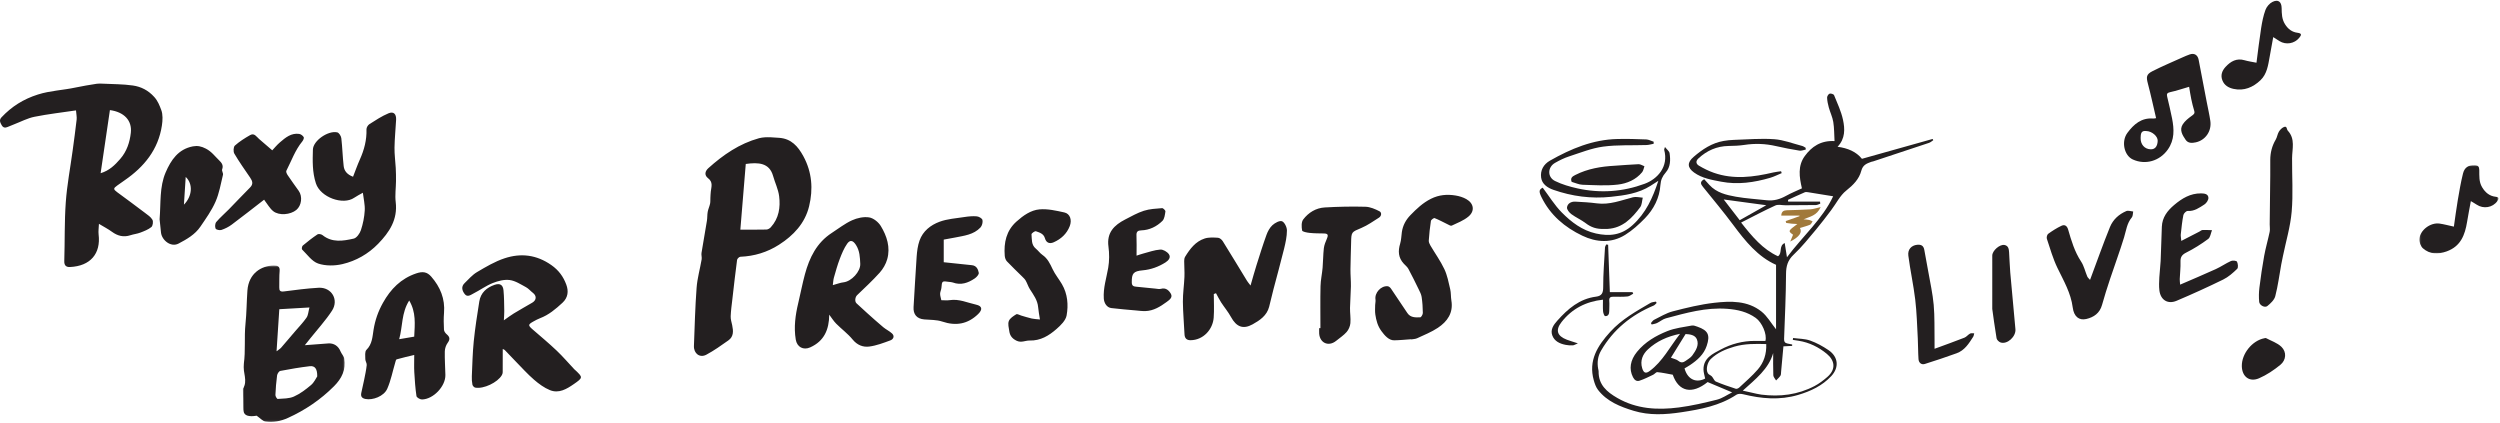 <svg xmlns="http://www.w3.org/2000/svg" xmlns:xlink="http://www.w3.org/1999/xlink" width="1400" height="237" viewBox="0 0 1400 237">
    <defs>
        <path id="1ei6ajkgka" d="M0.787 1.323L57.833 1.323 57.833 88.889 0.787 88.889z"/>
        <path id="xt00pl4hqc" d="M1.14 0.666L45.474 0.666 45.474 50.101 1.14 50.101z"/>
    </defs>
    <g fill="none" fill-rule="evenodd">
        <g>
            <g>
                <g>
                    <path fill="#231F20" d="M42.563 61.821c-7.891 1.174-15.641 2.045-23.26 3.576-3.9.785-7.562 2.748-11.327 4.193-1.237.474-2.476.957-3.684 1.501-1.44.649-2.559.438-3.364-1.005-.81-1.45-1.56-2.815-.093-4.378 5.681-6.054 12.304-10.218 20.385-12.78 6.967-2.207 14.117-2.414 21.106-3.925 3.907-.845 7.866-1.458 11.816-2.093 1.091-.176 2.234-.111 3.349-.056 5.635.282 11.322.22 16.887 1.017 4.596.656 8.62 2.67 12.013 6.443 2.024 2.246 2.972 4.809 3.892 7.222.993 2.604.817 5.887.38 8.757-2.045 13.487-9.922 23.13-20.843 30.648-1.405.969-2.783 1.975-4.181 2.954-2.237 1.567-2.211 2.126-.058 3.706 5.232 3.835 10.445 7.694 15.615 11.607 1.52 1.15 3.272 2.29 4.163 3.865.561.99.233 3.4-.594 4.078-1.756 1.435-4.045 2.294-6.217 3.126-1.756.674-3.694.853-5.489 1.448-3.852 1.274-7.183.404-10.385-1.937-2.048-1.498-4.335-2.669-7.269-4.441-.087 2.282-.401 4.144-.185 5.943 1.295 10.666-4.51 17.722-16.06 18.242-2.036.093-3.238-.81-3.162-3.307.343-11.002.054-22.043.843-33.008.694-9.655 2.53-19.227 3.835-28.84.789-5.802 1.583-11.604 2.244-17.42.163-1.441-.187-2.938-.357-5.136m18.99-.176l-5.201 35.35c4.914-1.476 7.977-4.554 10.959-7.972 3.728-4.27 5.367-9.407 5.954-14.676.774-6.957-3.837-11.631-11.711-12.702M994.586 184.404v-36.106c-10.176-4.513-17.21-13.233-23.985-22.348-5.408-7.27-11.241-14.224-16.926-21.285-1.223-1.519-1.976-2.844.676-4.315.944 1.043 1.935 2.143 2.933 3.234 3.983 4.346 9.439 5.616 14.835 6.581 5.678 1.015 11.482 1.31 17.224 1.976 3.928.455 7.437-.574 10.86-2.469 2.894-1.601 5.985-2.846 8.872-4.194-1.47-6.32-2.419-12.587 1.61-18.09 3.832-5.234 8.903-8.792 16.656-8.382-.213-3.66-.146-7.23-.707-10.698-.445-2.754-1.74-5.362-2.496-8.078-.5-1.8-.893-3.674-.969-5.532-.031-.77.737-2.013 1.417-2.25.681-.237 2.26.286 2.496.861 1.835 4.513 3.957 9.01 4.982 13.728 1.116 5.15 1.337 10.57-3.025 15.156 5.704.776 10.382 2.713 13.645 6.748l39.59-11.119.349.704c-.778.502-1.495 1.19-2.345 1.476-10.413 3.49-20.844 6.924-31.272 10.367-.36.118-.754.133-1.107.265-2.504.94-4.69 1.662-5.578 5.031-1.211 4.602-4.489 7.952-8.41 11.054-3.505 2.772-5.638 7.265-8.438 10.952-2.793 3.68-5.556 7.392-8.528 10.924-4.026 4.783-7.933 9.737-12.478 13.996-3.372 3.161-4.263 6.463-4.287 10.878-.07 12.096-.646 24.192-1.089 36.287-.053 1.502.408 2.335 1.87 2.616.888.17 1.77.367 2.654.55-.001.26-.005.52-.007.78l-4.894.26c-.425 4.684-.852 9.466-1.299 14.246-.068.751-.007 1.638-.387 2.213-.648.985-1.596 1.772-2.42 2.642-.54-.957-1.511-1.9-1.55-2.878-.17-4.318-.074-8.646-.074-12.474-2.51 8.87-9.843 14.569-17.028 21.058 1.837.409 3.474.783 5.115 1.139 1.754.377 3.494.863 5.268 1.087 10.412 1.31 20.463.098 29.836-4.826 2.574-1.354 4.964-3.176 7.166-5.097 5.041-4.396 4.017-9.316-.287-12.888-4.516-3.752-9.84-6.406-15.809-7.347-1.087-.172-2.176-.331-3.265-.496.048-.352.098-.706.148-1.057 3.191.431 6.558.37 9.532 1.42 3.624 1.281 7.115 3.204 10.31 5.372 5.486 3.724 6.084 9.667 1.555 14.533-5.047 5.423-11.524 8.465-18.556 10.55-10.354 3.073-20.593 2.14-30.861-.392-1.15-.283-2.761-.34-3.657.254-9.369 6.209-20.026 8.201-30.84 9.837-8.975 1.359-18.01 1.864-26.723-.793-7.486-2.281-14.95-5.176-20.004-11.74-1.154-1.5-1.83-3.475-2.356-5.336-3.135-11.122 2.1-19.324 9.197-27.13 6.409-7.051 14.52-11.527 22.54-16.216.863-.504 2.024-.5 3.047-.732l.41.761c-.555.493-1.029 1.176-1.677 1.45-12.517 5.27-22.576 13.391-29.448 25.237-1.843 3.178-2.26 6.597-1.619 10.178.084.465.256.93.248 1.393-.12 7.522 4.591 11.535 10.478 14.928 10.84 6.248 22.556 6.863 34.474 5.316 7.193-.933 14.317-2.587 21.361-4.363 2.928-.737 5.563-2.635 8.469-4.074-4.7-1.978-9.065-3.815-13.728-5.78-8.715 7.015-16.185 5.477-19.533-4.118-3.035-.537-5.813-1.161-8.624-1.435-.728-.07-1.513 1.068-2.36 1.465-2.533 1.19-5.048 2.489-7.698 3.346-1.485.48-2.737-.31-3.592-1.989-2.322-4.563-1.565-9.511 2.263-14.204 4.524-5.548 10.546-9.022 16.955-11.596 4.297-1.726 9.095-2.246 13.702-3.12 1.006-.191 2.2.298 3.24.665 5.94 2.088 7.153 4.64 5.123 10.709-1.626 4.865-5.261 8.015-9.339 10.757-1.009.68-2.081 1.261-3.089 1.867 1.911 6.755 7.01 8.104 11.56 5.683-.334-1.72-.923-3.4-.937-5.087-.062-6.45 5.298-8.815 9.659-11.163 5.816-3.13 12.313-4.852 19.09-4.828 1.99.006 3.98 0 5.93 0 1.008-3.7-1.894-10.374-5.415-12.88-4.789-3.408-10.142-4.65-15.964-5.09-11.912-.904-23.1 2.32-34.345 5.324-1.776.474-3.3 1.837-5.007 2.645-.908.43-1.96.551-2.947.81l-.444-.784c.583-.626 1.05-1.484 1.765-1.836 3.457-1.7 6.839-3.81 10.51-4.76 7.66-1.982 15.421-3.892 23.258-4.78 9.152-1.04 18.64-1.276 26.406 4.92 3.181 2.537 5.311 6.394 8.139 9.926m6.115-40.337c8.87-11.893 19.97-21.463 25.866-34.152-4.518-.735-9.23-1.515-13.944-2.257-.628-.1-1.37-.224-1.911.007-3.169 1.357-6.293 2.817-9.434 4.243l.084.985h17.86c.042.392.08.787.121 1.18-.804.26-1.604.736-2.41.75-5.697.094-11.395.094-17.094.122-1.892.009-4.06-.595-5.627.12-6.411 2.928-12.641 6.257-19.19 9.567 6.203 7.91 12.182 15.007 20.643 18.866 2.63-1.731.249-5.796 3.774-7.398l1.262 7.967m-11.612 48.611c-6.153-.169-12.038-.26-17.894 1.45-4.907 1.431-9.406 3.344-13.148 6.904-1.896 1.805-2.928 5.942-1.619 8.04.463.743 1.582 1.045 2.213 1.723.847.903 1.298 2.47 2.285 2.894 3.623 1.552 7.382 2.8 11.134 4.022.528.173 1.47-.266 1.946-.715 3.513-3.3 7.21-6.453 10.352-10.085 3.363-3.883 4.96-8.642 4.731-14.233m-48.26-5.737c-7.258 1.47-13.143 4.226-17.965 8.689-2.863 2.648-4.543 6.27-3.249 10.544.826 2.726 2.013 3.217 4.258 1.548 7.213-5.363 11.157-13.337 16.955-20.781m-5.116 13.38c1.616.65 3.137.909 4.172 1.76 1.522 1.256 2.767.953 4.09-.001 1.297-.937 2.808-1.774 3.71-3.024 1.935-2.685 3.954-5.795 2.54-9.111-1.03-2.423-3.98-2.78-6.301-2.882l-8.211 13.258m53.398-85.4l-23.835-3.225c2.977 3.86 5.94 7.699 8.963 11.615 4.95-2.792 9.71-5.48 14.872-8.39M431.56 76.874c1.6.103 3.199.196 4.795.31 6.742.48 10.5 4.747 13.513 10.271 4.885 8.956 5.559 18.424 3.235 28.04-2.32 9.592-8.789 16.395-16.882 21.573-6.535 4.182-13.801 6.4-21.625 6.719-.658.026-1.74 1.072-1.83 1.748-.967 7.268-1.787 14.557-2.62 21.842-.373 3.245-.837 6.487-.963 9.743-.065 1.65.49 3.333.84 4.987.68 3.196.893 6.374-2.124 8.507-4.009 2.834-8.035 5.717-12.353 8.019-3.68 1.961-7.106-.65-6.943-4.932.417-10.853.681-21.724 1.493-32.551.4-5.337 1.918-10.587 2.824-15.897.198-1.163-.265-2.437-.08-3.603.96-6.03 2.061-12.036 3.04-18.061.266-1.641.138-3.349.438-4.978.283-1.54.989-2.997 1.318-4.53.228-1.052.12-2.174.18-3.265.065-1.196.093-2.398.233-3.585.317-2.64 1.36-5.23-1.524-7.426-2.092-1.594-1.894-3.794.167-5.646 8.326-7.476 17.404-13.73 28.361-16.76 1.089-.301 2.243-.416 3.374-.507 1.037-.085 2.087-.018 3.133-.018m-16.963 51.73c4.702 0 9.656.06 14.604-.058.835-.02 1.858-.624 2.446-1.272 4.537-4.993 5.467-11.158 4.665-17.454-.489-3.831-2.315-7.478-3.37-11.256-2.074-7.42-8.243-7.737-15.311-6.744-.998 12.1-1.993 24.144-3.034 36.783" transform="translate(-100 -2247) translate(75 2247) translate(25)"/>
                    <g transform="translate(-100 -2247) translate(75 2247) translate(25) translate(135.185 147.369)">
                        <mask id="39djjd2t8b" fill="#fff">
                            <use xlink:href="#1ei6ajkgka"/>
                        </mask>
                        <path fill="#231F20" d="M35.51 45.942c4.53-.344 8.838-.694 13.149-.994 3.154-.22 5.644 1.49 6.807 4.376.58 1.433 1.865 2.675 2.119 4.13 1.072 6.171-1.417 11.14-5.69 15.429-7.521 7.546-16.182 13.415-25.87 17.805-4.016 1.82-8.274 2.62-12.583 1.986-1.578-.234-2.942-1.897-4.903-3.252-.495.048-1.804.316-3.104.272-3.376-.115-4.485-1.47-4.446-4.769.038-3.416-.117-6.837-.186-10.255-.002-.095-.039-.215.006-.28 2.998-4.485-.167-9.21.522-13.931 1.072-7.334.174-14.937.94-22.34.649-6.247.643-12.488 1.084-18.718.69-9.789 7.934-14.022 14.78-14.078 2.02-.016 3.504.384 3.265 3.063-.274 3.06-.132 6.154-.202 9.232-.041 1.787.539 2.483 2.531 2.23 6.478-.824 12.965-1.708 19.478-2.067 7.252-.404 11.515 6.689 7.522 12.839-3.483 5.365-7.887 10.13-11.885 15.16-1.105 1.39-2.222 2.773-3.333 4.162m6.946 17.472c.048-4.38-1.346-6.042-4.252-5.696-5.504.66-10.983 1.583-16.426 2.633-.76.148-1.681 1.585-1.807 2.523-.493 3.633-.778 7.301-.932 10.966-.031.75.887 2.23 1.28 2.202 3.056-.23 6.367-.128 9.065-1.328 3.489-1.548 6.68-3.978 9.62-6.476 1.748-1.483 2.767-3.826 3.452-4.824m-21.24-37.62c-.517 7.92-1.01 15.454-1.538 23.557 1.074-.831 1.95-1.316 2.572-2.024 2.678-3.048 5.28-6.16 7.908-9.25 2.139-2.516 4.481-4.894 6.331-7.607.941-1.382.997-3.367 1.604-5.65l-16.878.974" mask="url(#39djjd2t8b)"/>
                    </g>
                    <path fill="#231F20" d="M281.535 195.436c0 4.597.017 8.813-.022 13.03-.004.54-.204 1.133-.476 1.608-2.361 4.122-10.285 7.888-14.928 6.987-.622-.12-1.426-.999-1.554-1.645-.305-1.544-.398-3.165-.33-4.742.288-6.523.416-13.065 1.077-19.554.76-7.454 1.922-14.872 3.1-22.276.781-4.906 4.11-7.81 8.592-9.346 2.974-1.019 4.663 0 4.963 3.072.376 3.854.35 7.75.432 11.63.03 1.474-.124 2.951-.23 5.175 2.25-1.566 3.856-2.809 5.582-3.855 3.403-2.065 6.88-4.013 10.318-6.02 2.428-1.417 2.552-3.834.357-5.51-1.324-1.01-2.42-2.398-3.857-3.165-2.944-1.57-5.95-3.594-9.117-4.007-3.074-.402-6.57.506-9.538 1.694-3.756 1.506-7.113 3.984-10.749 5.828-1.474.748-3.359 2.3-4.872.385-1.444-1.827-2.226-4.127-.13-6.151 2.238-2.163 4.334-4.643 6.958-6.193 4.952-2.926 10.018-5.943 15.431-7.73 9.132-3.018 17.867-2.037 26.19 3.78 4.214 2.948 6.764 6.561 8.396 10.976 1.326 3.59 1.04 7.198-2.163 10.161-3.791 3.507-7.67 6.79-12.582 8.648-1.233.467-2.41 1.111-3.567 1.752-3.185 1.765-3.201 2.202-.52 4.53 4.508 3.91 9.102 7.735 13.426 11.842 3.485 3.31 6.626 6.984 9.92 10.493.13.137.291.244.43.374 4.382 4.1 4.49 4.257-.698 7.857-3.98 2.761-8.402 5.452-13.422 3.408-3.232-1.317-6.223-3.528-8.893-5.834-3.578-3.09-6.757-6.642-10.076-10.027-2.14-2.182-4.217-4.426-6.344-6.619-.228-.235-.615-.317-1.104-.556M203.206 107.94c-1.757 1.005-3.38 1.788-4.844 2.8-6.28 4.334-18.911-.232-21.461-8.073-2.07-6.374-1.837-12.595-1.678-18.88.128-5.068 8.604-10.818 13.64-9.66.988.225 2.136 2.058 2.277 3.26.607 5.197.716 10.45 1.318 15.648.313 2.699 1.961 4.726 5.248 5.936 1.306-3.328 2.43-6.56 3.826-9.669 2.417-5.385 3.882-10.918 3.695-16.885-.03-.961.778-2.339 1.613-2.87 3.478-2.21 6.965-4.53 10.744-6.1 2.86-1.19 4.4.407 4.235 3.635-.266 5.203-.816 10.398-.896 15.602-.057 3.787.496 7.581.696 11.377.13 2.458.17 4.92.145 7.382-.04 3.898-.637 7.852-.169 11.681 1.197 9.798-3.526 16.913-9.842 23.408-5.556 5.71-12.395 9.592-20.013 11.376-4.322 1.01-9.45 1.076-13.574-.323-3.495-1.187-6.111-5.044-8.987-7.851-.323-.313-.085-1.826.374-2.208 2.652-2.215 5.383-4.357 8.25-6.281.596-.4 2.142-.11 2.802.422 5.43 4.365 11.559 3.278 17.47 1.955 1.656-.37 3.41-2.86 4.033-4.738 1.17-3.532 1.932-7.304 2.145-11.017.183-3.187-.637-6.43-1.047-9.928M464.375 176.221c-.1 8.345-2.793 14.758-10.66 18.306-3.842 1.733-7.405-.167-8.097-4.38-1.14-6.937-.215-13.715 1.405-20.463 1.29-5.368 2.298-10.809 3.745-16.133 2.524-9.283 6.594-17.654 15.044-23.119 3.733-2.414 7.29-5.227 11.296-7.05 2.904-1.32 6.541-2.124 9.61-1.635 2.42.384 5.207 2.641 6.542 4.848 3.406 5.624 5.445 11.913 3.585 18.56-.759 2.72-2.346 5.45-4.24 7.56-3.961 4.414-8.349 8.449-12.624 12.573-1.141 1.098-1.441 3.554-.323 4.581 1.96 1.8 3.9 3.623 5.886 5.397 3.003 2.681 5.99 5.385 9.08 7.965 1.53 1.28 3.423 2.14 4.882 3.485 1.691 1.555.708 3.292-.877 3.883-3.845 1.433-7.785 2.935-11.811 3.469-3.515.463-6.784-.791-9.367-3.952-2.68-3.278-6.211-5.847-9.211-8.882-1.472-1.489-2.587-3.331-3.865-5.013m1.99-16.546c2.54-.687 4.232-1.381 5.98-1.57 4.437-.478 9.606-6.006 9.395-10.382-.176-3.618-.276-7.189-2.365-10.487-1.585-2.5-3.237-3.21-4.956-.77-1.796 2.55-3.022 5.565-4.148 8.509-1.302 3.406-2.276 6.943-3.281 10.454-.358 1.242-.39 2.58-.624 4.246M231.968 198.777c-3.426.83-6.667 1.548-9.848 2.463-.424.122-.62 1.219-.82 1.895-1.449 4.864-2.404 9.942-4.434 14.55-1.881 4.268-8.168 6.577-12.25 5.735-2.105-.435-2.674-1.548-2.292-3.417.509-2.498 1.133-4.976 1.633-7.478.535-2.68 1.12-5.363 1.404-8.074.11-1.065-.776-2.207-.79-3.318-.018-1.77-.358-4.232.621-5.19 3.27-3.197 3.38-7.403 3.995-11.25.866-5.42 2.587-10.305 5.252-15.082 4.331-7.769 10.109-13.632 18.681-16.515 3.611-1.215 6.044-.85 8.378 1.826 5.063 5.81 7.8 12.433 7.15 20.309-.258 3.126-.19 6.294-.024 9.43.046.88.794 1.914 1.518 2.527 1.778 1.51 2.019 2.815.552 4.813-.952 1.3-1.57 3.143-1.605 4.758-.097 4.407.235 8.822.325 13.237.128 6.307-6.738 13.602-13.118 13.713-1.06.02-2.957-1.095-3.074-1.891-.656-4.433-.967-8.922-1.222-13.404-.165-2.859-.032-5.735-.032-9.637m-.01-10.252c.37-7.07 1.088-13.66-2.803-20.237-4.42 6.974-3.59 14.42-5.618 21.67l8.422-1.433M679.729 164.656c0 4.423.268 8.865-.063 13.263-.493 6.513-5.746 12.54-12.972 12.599-2.117.016-3.273-1.047-3.369-3.332-.257-6.076-.863-12.145-.907-18.219-.035-4.626.678-9.25.87-13.883.122-2.946-.14-5.905-.142-8.86-.002-.816.103-1.758.513-2.427 2.709-4.411 5.827-8.581 10.957-10.235 2.311-.745 4.993-.569 7.483-.413.935.057 2.104 1.048 2.656 1.933 4.59 7.356 9.055 14.791 13.578 22.19.418.686.966 1.295 1.97 2.62 1.244-4.273 2.218-7.858 3.337-11.399 1.789-5.668 3.557-11.35 5.581-16.937.72-1.99 1.836-4.08 3.363-5.47 1.402-1.278 4.012-2.707 5.341-2.182 1.428.563 2.758 3.332 2.756 5.136-.002 3.433-.774 6.918-1.6 10.29-1.861 7.587-3.969 15.113-5.941 22.673-.848 3.255-1.576 6.542-2.422 9.8-1.29 4.953-5.211 7.58-9.274 9.83-5.337 2.955-9.082 1.405-12.091-4.116-1.576-2.888-3.752-5.442-5.55-8.218-1.056-1.632-1.902-3.4-2.84-5.106-.412.154-.823.31-1.234.463M790.253 189.97c-3.18.216-6.359.564-9.54.605-3.008.04-5.358-2.776-7.112-5.158-2.133-2.896-2.91-5.972-3.414-9.261-.265-1.739-.12-3.545-.098-5.32.01-1.036.346-2.104.187-3.1-.6-3.717 3.075-7.84 6.877-7.437.652.07 1.4.75 1.81 1.348 3.098 4.531 6.113 9.118 9.174 13.674 1.763 2.622 4.576 2.47 7.192 2.385.54-.017 1.467-1.593 1.46-2.443-.025-2.994-.228-6.009-.67-8.972-.227-1.513-1.02-2.97-1.705-4.38-1.853-3.81-3.716-7.62-5.727-11.348-.597-1.105-1.684-1.952-2.567-2.898-3.106-3.328-3.298-7.092-2.022-11.274.628-2.06.624-4.307.944-6.465.547-3.681 2.198-6.777 4.8-9.453 3.45-3.55 6.95-6.886 11.511-9.162 4.498-2.242 9.04-2.594 13.767-1.83 2.067.336 4.198.992 6.013 2.014 4.231 2.381 4.913 6.665 1.19 9.781-2.679 2.245-6.166 3.563-9.388 5.093-.545.257-1.606-.445-2.376-.813-2.398-1.146-4.724-2.457-7.19-3.417-.443-.172-1.953.941-2.058 1.606-.574 3.622-.945 7.285-1.195 10.946-.063.915.426 1.967.92 2.806 2.593 4.409 5.625 8.602 7.799 13.203 1.657 3.504 2.39 7.474 3.289 11.295.476 2.033.296 4.21.644 6.285 1.169 6.952-2.263 11.767-7.565 15.3-3.587 2.39-7.703 4.006-11.639 5.844-.98.458-2.18.447-3.28.65-.008-.035-.02-.068-.03-.103M582.371 178.906c-.37-2.447-.827-4.637-1.009-6.849-.326-3.948-2.585-6.931-4.609-10.083-.952-1.483-1.461-3.246-2.333-4.79-.491-.87-1.269-1.595-1.99-2.312-2.855-2.844-5.809-5.594-8.566-8.528-.715-.763-1.126-2.048-1.21-3.13-.566-7.318.838-14.025 6.597-19.166 3.735-3.335 7.995-6.38 12.895-6.802 4.56-.392 9.34.72 13.9 1.726 3.153.695 4.375 4.137 3.014 7.654-1.65 4.267-4.844 7.218-8.992 9.052-2.32 1.026-4.187.289-4.895-2.234-.735-2.616-3.027-3.214-5.048-3.946-.587-.213-2.533 1.183-2.483 1.711.263 2.791-.198 5.88 2.426 8.026 1.307 1.069 2.302 2.55 3.676 3.496 2.898 2 4.268 4.897 5.7 7.96 1.39 2.97 3.563 5.566 5.23 8.422 3.196 5.472 3.696 11.624 2.63 17.543-.501 2.794-3.284 5.505-5.636 7.566-4.232 3.71-8.935 6.634-15.054 6.472-2.42-.064-4.67 1.425-7.387.09-2.446-1.203-3.661-2.838-4.018-5.286-.28-1.913-.906-4.105-.26-5.73.632-1.585 2.569-2.788 4.169-3.774.563-.346 1.828.454 2.774.725 1.954.562 3.889 1.198 5.868 1.651 1.265.291 2.591.313 4.611.536M739.436 183.775c0-7.844-.122-15.692.058-23.531.077-3.434.865-6.845 1.16-10.28.316-3.648.28-7.33.7-10.961.21-1.82.97-3.613 1.697-5.328.943-2.222.558-2.91-1.82-2.94-2.63-.034-5.272-.038-7.88-.317-1.489-.161-4.033-.641-4.163-1.341-.372-1.994-.481-4.726.615-6.176 2.926-3.863 7.117-6.444 12.054-6.728 7.576-.435 15.187-.6 22.77-.392 2.67.072 5.454 1.28 7.887 2.542 1.32.687 1.207 2.62-.318 3.584-3.193 2.013-6.317 4.26-9.763 5.716-5.597 2.363-5.693 2.154-5.813 8.256-.097 4.963-.326 9.926-.367 14.889-.026 3.198.302 6.402.254 9.6-.061 4.04-.436 8.076-.502 12.116-.046 2.837.47 5.706.207 8.51-.159 1.715-.974 3.637-2.105 4.931-1.654 1.89-3.852 3.306-5.824 4.913-4.595 3.746-9.812.902-9.565-5.068.026-.663.002-1.328.002-1.993l.716-.002M528.492 146.847c5.65.6 10.7 1.168 15.756 1.657 2.633.256 3.509 2.343 3.866 4.282.167.9-1.22 2.442-2.27 3.148-3.717 2.505-7.73 3.952-12.281 2.263-.61-.228-1.306-.232-1.963-.326-4.12-.595-4.078-.59-4.41 3.318-.094 1.113-.7 2.193-.726 3.295-.025 1.089.386 2.187.675 3.633 1.566 0 3.185.206 4.735-.037 5.203-.81 9.894 1.46 14.735 2.524 3.505.772 3.704 2.787 1.144 5.272-5.803 5.638-12.427 6.786-20.107 4.202-3.14-1.055-6.698-.918-10.076-1.205-4.183-.354-6.246-2.832-5.97-6.995.62-9.409 1.042-18.833 1.726-28.237.216-2.994.616-6.083 1.601-8.894 1.876-5.352 6.252-8.732 11.249-10.574 4.335-1.598 9.164-1.906 13.8-2.622 2.307-.356 4.692-.6 6.998-.4 1.176.101 2.996 1.127 3.203 2.038.293 1.28-.214 3.243-1.127 4.212-3.811 4.05-9.16 4.603-14.256 5.625-1.946.391-3.904.719-6.302 1.156v12.665zM1225.906 48.607c-3.917 1.134-7.243 2.274-10.658 3.01-1.727.372-1.97 1.062-1.63 2.524.941 4.044 1.94 8.077 2.734 12.153 1.182 6.067 1.493 11.978-2.393 17.47-4.516 6.39-12.514 8.784-19.627 5.521-4.83-2.215-6.54-10.093-2.991-14.878 3.554-4.798 7.84-8.578 14.454-8.028.451.04.922-.113 1.616-.209-1.537-6.542-2.92-13.013-4.61-19.402-.958-3.616-.89-5.137 2.464-6.85 5.481-2.798 11.174-5.183 16.785-7.718 1.38-.624 2.774-1.226 4.2-1.726 2.537-.887 4.469.3 4.978 2.963 1.513 7.907 3.03 15.811 4.546 23.717.678 3.527 1.498 7.033 2.013 10.583.822 5.683-2.742 10.787-8.135 11.967-2.148.47-4.333.585-5.702-1.415-1.774-2.593-3.613-5.517-1.615-8.647 1.208-1.892 3.143-3.42 5.006-4.759 1.135-.815 1.898-1.302 1.418-2.852-.67-2.159-1.194-4.368-1.66-6.583-.462-2.187-.775-4.407-1.193-6.84m-23.998 24.77c-3.058-.404-3.076 1.759-3.154 3.794-.139 3.67 2.2 6.33 5.589 6.435 2.45.074 3.816-1.55 3.966-4.716.12-2.563-3.21-5.432-6.401-5.513M89.38 122.755c.739-9.23-.12-18.05 3.387-26.208 2.982-6.931 7.06-13.031 15.276-14.588 2.556-.484 4.702-.049 7.28 1.29 3.209 1.665 5.057 4.308 7.424 6.578 1.32 1.267 2.531 2.74 1.66 5.006-.32.831.69 2.122.464 3.051-1.232 5.069-2.1 10.336-4.174 15.062-2.17 4.946-5.402 9.466-8.465 13.97-3.015 4.431-7.6 7.046-12.248 9.49-4.308 2.267-9.341-1.897-9.823-6.151-.305-2.7-.564-5.406-.781-7.5m14.619-23.676l-.997 15.526c4.667-4.69 5.234-11.574.997-15.526M636.47 143.164c1.418-.454 2.529-.867 3.671-1.163 3.19-.83 6.361-2.013 9.598-2.241 1.586-.111 3.841 1.196 4.815 2.56 1.265 1.775-.089 3.506-1.885 4.638-3.915 2.465-8.13 4.006-12.755 4.426-5.199.472-6.184 1.71-6.117 6.776.026 2.026 1.087 2.278 2.65 2.413 3.535.305 7.061.713 10.594 1.055 1.023.098 2.134.384 3.069.115 2.805-.81 4.548.952 5.589 2.796 1.153 2.047-.86 3.452-2.385 4.565-3.552 2.591-7.262 4.937-11.841 5.1-1.776.063-3.567-.19-5.347-.352-4.601-.416-9.21-.768-13.796-1.33-2.552-.314-4.042-2.833-4.205-5.323-.39-5.956 1.489-11.504 2.474-17.23.666-3.87.66-8 .133-11.902-1.056-7.82 3.224-11.998 9.35-15.144 3.443-1.769 6.857-3.73 10.511-4.895 3.23-1.031 6.765-1.187 10.185-1.464.602-.049 1.937 1.292 1.856 1.831-.276 1.848-.51 4.154-1.702 5.328-3.215 3.168-7.22 5.15-11.904 5.29-1.8.056-2.694.708-2.603 2.741.159 3.563.044 7.137.044 11.41M147.904 111.827c-6.187 4.785-12.113 9.468-18.165 13.981-1.715 1.278-3.728 2.28-5.754 2.96-.95.32-2.948-.11-3.242-.758-.458-1.004-.32-2.876.372-3.694 2.139-2.523 4.698-4.684 7.022-7.056 3.987-4.065 7.87-8.231 11.898-12.254 1.943-1.942 1.341-3.635.045-5.537-3.026-4.433-6.14-8.82-8.854-13.439-.657-1.12-.522-3.76.313-4.507 2.574-2.294 5.567-4.182 8.587-5.89 2.293-1.3 3.508.938 4.945 2.186 2.418 2.097 4.85 4.18 7.394 6.37 1.076-1.133 2.556-2.964 4.311-4.475 3.085-2.65 6.28-5.35 10.769-4.719.94.132 2.027.969 2.535 1.795.289.47-.256 1.744-.77 2.372-4.052 4.93-6.112 10.937-8.967 16.505-.285.556.305 1.763.781 2.47 1.987 2.956 4.076 5.842 6.148 8.74 2.25 3.148 1.623 8.255-1.337 10.702-3.27 2.705-9.657 3.292-12.926.688-1.913-1.524-3.17-3.872-4.713-5.855-.233-.298-.422-.63-.392-.585M1170.423 156.741c1.887-5.12 3.615-9.88 5.397-14.618 1.885-5.013 3.722-10.048 5.764-14.998 1.745-4.228 5.01-7.14 9.137-8.92 1.056-.456 2.562.134 3.862.244-.236 1.118-.115 2.537-.765 3.307-2.763 3.27-3.163 7.326-4.341 11.182-2.394 7.831-5.26 15.514-7.84 23.29-1.599 4.819-3.145 9.663-4.506 14.552-1.284 4.602-4.59 6.88-8.847 7.867-3.975.92-6.892-1.31-7.55-6.415-1.051-8.165-5.077-14.99-8.555-22.167-2.519-5.194-4.108-10.848-5.939-16.351-.263-.786.122-2.323.743-2.77 2.348-1.692 4.818-3.28 7.433-4.506 1.787-.84 3.117-.04 3.744 2.131 1.791 6.204 3.611 12.374 7.25 17.898 1.632 2.476 2.28 5.593 3.458 8.382.263.62.881 1.09 1.555 1.892M1283.564 88.59c-.073 9.985.635 20.03-.223 29.94-.724 8.384-3.201 16.613-4.903 24.911-.32 1.563-.665 3.123-.948 4.693-1.073 5.924-1.832 11.93-3.34 17.74-.544 2.104-2.62 4.049-4.442 5.512-1.426 1.144-4.39-.43-4.567-2.343-.237-2.61-.203-5.292.12-7.894.745-5.967 1.595-11.93 2.673-17.845.826-4.531 2.14-8.972 3.082-13.485.28-1.346-.002-2.802.013-4.207.101-9.108.22-18.215.314-27.323.03-2.918-.009-5.837.004-8.755.019-4.054.969-7.832 3.061-11.36.798-1.348.95-3.08 1.76-4.42.65-1.074 1.707-2.16 2.836-2.626 1.802-.739 1.473 1.311 2.184 2.073 4.274 4.575 2.413 10.151 2.376 15.388M1221.526 134.911c3.6-1.852 6.863-3.53 10.124-5.209.589-.304 1.157-.863 1.754-.89 1.768-.082 3.544.044 5.318.09-.689 1.68-.903 3.998-2.153 4.924-3.856 2.856-7.97 5.454-12.258 7.604-2.448 1.228-3.324 2.55-3.23 5.202.113 3.198-.298 6.414-.424 9.626-.037.913.123 1.833.223 3.142 6.901-2.992 13.494-5.754 19.996-8.718 2.918-1.33 5.585-3.217 8.51-4.532.929-.418 3.064-.166 3.345.413.552 1.132.78 3.322.091 3.99-2.348 2.28-4.922 4.566-7.83 5.99-8.573 4.203-17.279 8.159-26.072 11.885-4.98 2.11-9.009-.44-9.66-5.783-.299-2.428-.156-4.928-.032-7.386.153-3.05.596-6.085.733-9.137.283-6.387.411-12.783.674-19.172.215-5.213 3.09-8.942 6.904-12.16 4.372-3.692 9.076-6.558 15.042-6.495 1.865.02 4.04.268 4.138 2.494.055 1.235-1.126 2.996-2.26 3.72-2.826 1.802-5.61 3.887-9.376 3.632-.774-.052-2.205 1.363-2.389 2.289-.701 3.544-1.063 7.16-1.451 10.76-.106.973.138 1.984.283 3.721M863.91 105.092c3.566 4.717 6.64 9.811 10.713 13.915 5.32 5.364 11.405 10.04 19.089 11.744 7.527 1.669 14.207 1.039 20.524-4.674 7.496-6.781 11.272-15.25 14.439-24.828-1.64 1.056-2.986 1.937-4.347 2.798-6.79 4.299-14.568 5.384-22.252 6.184-10.946 1.14-21.74-.272-32.175-3.926-3.365-1.18-6.378-3.234-6.869-6.846-.543-3.988 1.302-7.423 4.965-9.506 11.735-6.672 24.004-11.787 37.757-12.107 5.378-.126 10.769.025 16.147.24 1.398.058 2.768.832 4.15 1.276.001.384.003.769.003 1.154-1.316.243-2.628.657-3.95.702-8.109.276-16.307-.178-24.303.89-6.469.865-12.736 3.408-19.013 5.447-2.763.898-5.44 2.21-7.967 3.66-4.224 2.429-4.374 7.992 0 10.145 3.917 1.93 8.255 3.19 12.543 4.14 12.766 2.827 25.424 1.936 37.659-2.588 7.072-2.615 13.553-9.505 10.913-19.042-.06-.219.139-.506.455-1.556 1.1 1.426 2.424 2.374 2.585 3.493.552 3.794.536 7.7-2.175 10.798-1.813 2.07-2.76 4.116-2.96 6.985-.505 7.24-3.713 13.533-8.709 18.68-3.344 3.442-7.015 6.76-11.07 9.277-7.713 4.787-16.132 4.176-23.937.454-9.828-4.685-17.991-11.542-22.91-21.635-1.544-3.169-1.363-4.183.695-5.274M1083.35 195.321c5.949-2.194 11.37-4.12 16.723-6.224 1.174-.46 2.026-1.69 3.166-2.302.622-.333 1.541-.107 2.326-.135-.192.661-.242 1.411-.598 1.967-2.404 3.761-4.798 7.611-9.289 9.21-5.887 2.097-11.798 4.136-17.767 5.98-1.959.604-3.407-.703-3.548-2.688-.272-3.856-.194-7.735-.403-11.598-.395-7.245-.57-14.523-1.428-21.715-.983-8.25-2.798-16.398-3.863-24.641-.463-3.593 1.828-5.789 4.942-6.1 2.308-.231 3.604.57 4.008 2.904.689 4 1.494 7.981 2.189 11.98 1.083 6.242 2.502 12.459 3.06 18.75.597 6.673.362 13.423.479 20.14.024 1.289.003 2.578.003 4.472M1263.627 35.127c.889-6.714 1.622-13.088 2.617-19.422.538-3.439 1.225-6.916 2.422-10.165.648-1.755 2.228-3.624 3.883-4.451 3.219-1.612 5.113-.132 5.172 3.448.054 3.116.074 6.124 1.87 9.007 1.71 2.75 3.967 4.419 6.967 4.804 2.8.357 2.132 1.444.995 2.844-2.663 3.285-7.434 4.067-11.032 1.843-1.11-.687-2.2-1.411-3.513-2.258-.683 3.77-1.327 7.34-1.976 10.908-.866 4.755-1.464 9.728-5.168 13.248-4.16 3.956-9.169 6.131-15.067 4.85-2.73-.594-5.14-1.928-6.259-4.77-1.157-2.94-.135-5.486 1.81-7.587 2.829-3.058 6.153-5.004 10.62-3.687 1.974.581 4.038.853 6.659 1.388" transform="translate(-100 -2247) translate(75 2247) translate(25)"/>
                    <g transform="translate(-100 -2247) translate(75 2247) translate(25) translate(1353.704 91.813)">
                        <mask id="sya55zd3nd" fill="#fff">
                            <use xlink:href="#xt00pl4hqc"/>
                        </mask>
                        <path fill="#231F20" d="M20.47 35.099c.738-5.08 1.351-9.937 2.17-14.76.85-5.009 1.704-10.033 2.928-14.959.88-3.54 3.155-4.781 6.464-4.71 2.006.042 2.63.866 2.662 2.751.055 3.27-.276 6.533 1.598 9.639 1.814 3.007 4.142 4.922 7.563 5.313 2.185.248 1.796 1.206.944 2.42-2.59 3.693-7.781 4.547-11.611 1.967-.989-.665-2.04-1.239-3.219-1.948-.738 4.05-1.485 7.81-2.101 11.59-1.199 7.33-3.526 13.693-11.417 16.554-4.9 1.774-9.4 1.691-13.307-1.707-1.267-1.104-2.117-3.51-1.991-5.235.368-5.011 6.231-9.34 11.259-8.63 2.515.356 4.983 1.048 8.057 1.715" mask="url(#sya55zd3nd)"/>
                    </g>
                    <path fill="#231F20" d="M1115.666 173.015c0-11.402-.007-20.65.004-29.898.004-2.785 4.25-6.463 6.887-5.922 2.143.437 2.402 2.242 2.524 3.966.269 3.78.33 7.573.654 11.347.913 10.618 1.881 21.233 2.902 31.842.392 4.074-4.523 8.667-8.3 7.437-.936-.305-2.106-1.442-2.26-2.352-1.038-6.139-1.831-12.32-2.41-16.42M898.44 128.19c-4.334.208-7.458-.921-10.387-3.162-2.513-1.922-5.515-3.202-8.061-5.087-1.176-.87-2.613-2.606-2.474-3.774.264-2.237 2.35-3.363 4.637-3.25 4.035.202 8.085.428 12.087.96 7.137.951 13.58-1.697 20.239-3.408 1.692-.437 3.642.126 5.474.231-.458 1.8-.426 3.967-1.454 5.34-4.602 6.14-9.785 11.634-18.2 12.142-.848.052-1.702.007-1.861.007M1255.421 205.04c-.127-6.988 5.865-14.373 12.697-15.636.276-.052.627-.183.835-.072 2.933 1.566 6.34 2.66 8.646 4.89 3.013 2.919 2.696 7.415-.615 10.102-3.628 2.948-7.648 5.661-11.916 7.508-5.395 2.331-9.54-.919-9.647-6.791M997.744 96.95c-2.126.879-4.193 1.956-6.385 2.603-9.013 2.653-18.238 3.985-27.528 2.187-5.21-1.01-10.645-1.87-15.16-5.13-3.881-2.802-3.877-5.646-.25-8.757 4.96-4.254 10.26-7.811 16.847-8.934 1.857-.316 3.75-.527 5.631-.585 7.56-.23 15.16-.915 22.669-.38 5.292.377 10.468 2.428 15.683 3.784.674.176 1.269.668 1.9 1.015l.067 1.01c-1.191.216-2.434.77-3.56.586-4.392-.711-8.775-1.539-13.11-2.543-5.899-1.362-11.778-1.572-17.762-.65-2.898.447-5.866.53-8.807.584-6.58.118-12.124 2.56-16.906 7.013-1.714 1.598-1.166 3.126.298 4.003 2.636 1.582 5.449 2.98 8.349 3.997 11.107 3.898 22.24 2.424 33.348-.184 1.418-.331 2.885-.453 4.33-.674.114.352.23.702.346 1.054M880.13 101.842c-.914-2.296.558-3.1 2.032-3.852 6.943-3.539 14.43-4.753 22.108-5.183 4.437-.25 8.865-.706 13.304-.86 1.088-.036 2.203.745 3.307 1.15-.417 1.125-.576 2.462-1.296 3.338-3.493 4.255-8.508 6.335-13.582 6.931-6.518.769-13.2.306-19.804.097-2.005-.063-3.983-1.037-6.07-1.62M900.555 137.063l.959 26.539h12.694l.402.855c-1.06.547-2.083 1.46-3.185 1.565-2.637.254-5.311.165-7.97.14-1.654-.018-2.428.512-2.263 2.351.166 1.87-.024 3.77-.015 5.657.007 1.623-.543 2.978-2.306 2.852-.463-.033-1.077-1.7-1.153-2.655-.173-2.163-.054-4.35-.054-6.547-9.532 1.049-17.308 5.028-23.15 12.467-3.589 4.569-2.582 7.848 2.917 9.944 1.75.667 3.555 1.182 6.196 2.049-1.476.6-2.165 1.092-2.876 1.126-1.315.059-2.667-.023-3.96-.275-3.294-.64-6.327-2.02-7.522-5.342-1.164-3.237.773-5.908 2.802-8.185 5.9-6.62 12.441-12.302 21.734-13.474 3.235-.41 3.996-2.108 3.987-5.352-.019-7.38.598-14.761 1.005-22.14.032-.586.437-1.153.669-1.729.363.05.726.102 1.089.154" transform="translate(-100 -2247) translate(75 2247) translate(25)"/>
                    <path fill="#A1793A" d="M1019.588 115.96c-2.133 4.836-6.089 5.358-9.594 6.843 1.055.113 2.124.154 3.159.367.66.135 1.27.524 1.903.8-.466.648-.798 1.618-1.425 1.88-1.819.755-3.754 1.223-5.682 1.818 1.463 2.402-.294 5.009-5.418 7.605l1.574-3.826c-2.861-2.092-2.861-2.092 2.418-6.003-1.27-.07-2.263-.091-3.246-.19-1.01-.1-2.01-.275-3.015-.416-.09-.34-.181-.681-.274-1.022l7.72-2.75.013-.343h-10.218c.124-2.448 1.466-2.933 3.233-2.989 4.354-.137 8.711-.216 13.054-.507 1.726-.117 3.418-.728 5.798-1.267" transform="translate(-100 -2247) translate(75 2247) translate(25)"/>
                </g>
            </g>
        </g>
    </g>
</svg>
